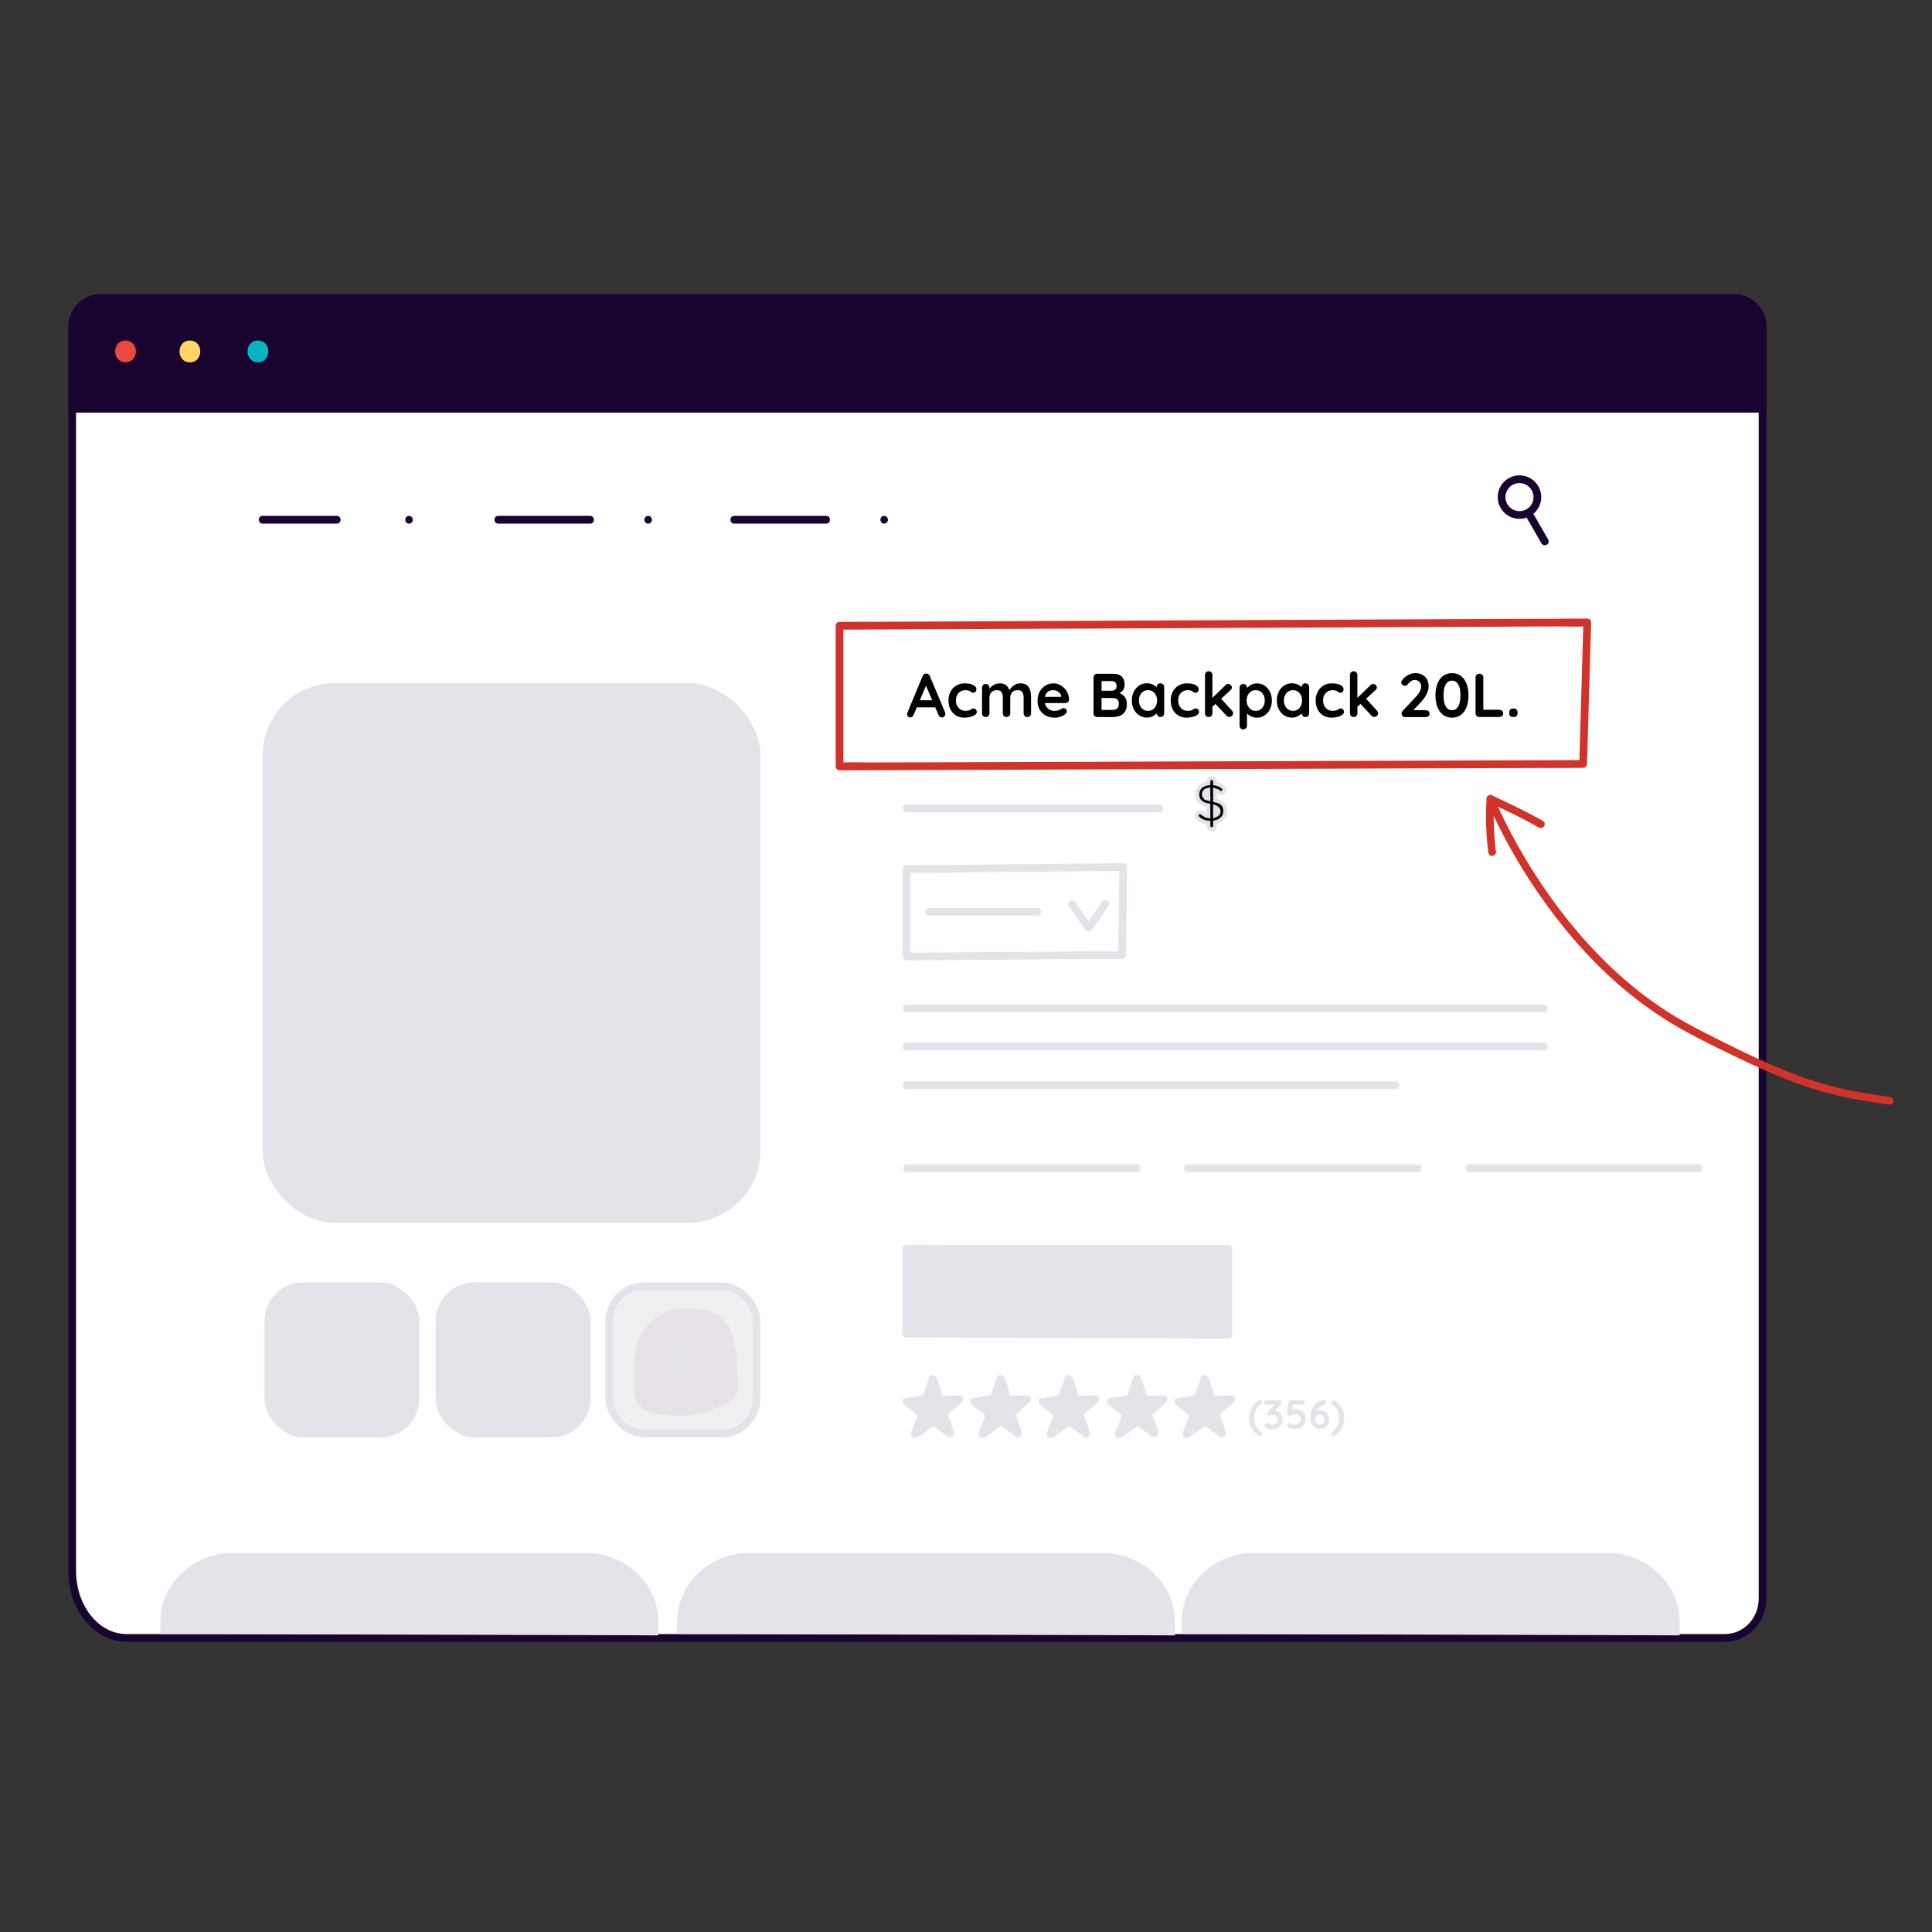 <?xml version="1.0" encoding="UTF-8"?>
<svg id="Layer_6" data-name="Layer 6" xmlns="http://www.w3.org/2000/svg" viewBox="0 0 500 500">
  <rect x="0" y="0" width="500" height="500" fill="#333333" stroke="none"/>
  <defs>
    <style>
      .cls-1, .cls-2, .cls-3, .cls-4 {
        stroke: #e6e2e9;
      }

      .cls-1, .cls-2, .cls-4 {
        stroke-miterlimit: 10;
      }

      .cls-5, .cls-2, .cls-3, .cls-6 {
        fill: #e6e2e9;
      }

      .cls-7 {
        fill: #eb483f;
      }

      .cls-8, .cls-9 {
        fill: #fff;
      }

      .cls-10 {
        fill: #ffd666;
      }

      .cls-11 {
        fill: #d1322a;
      }

      .cls-12 {
        fill: #19042f;
      }

      .cls-13 {
        fill: #0ab3c2;
      }

      .cls-2, .cls-3, .cls-9, .cls-14, .cls-4 {
        stroke-width: 2px;
      }

      .cls-3, .cls-9, .cls-14 {
        stroke-linecap: round;
        stroke-linejoin: round;
      }

      .cls-9, .cls-14 {
        stroke: #19042f;
      }

      .cls-14, .cls-4 {
        fill: none;
      }

      .cls-6 {
        opacity: .56;
      }
    </style>
  </defs>
  <g>
    <g>
      <path class="cls-9" d="m446.48,423.89H32.74c-7.76,0-14.06-7.77-14.06-17.36V105.79h437.47v307.91c0,5.62-4.33,10.18-9.67,10.18Z"/>
      <g>
        <path class="cls-12" d="m457.18,105.79H17.66v-21.22c0-4.67,3.73-8.46,8.34-8.46h422.84c4.6,0,8.34,3.79,8.34,8.46v21.22h0Z"/>
        <g>
          <path class="cls-7" d="m32.49,93.77c3.58,0,3.58-5.64,0-5.64-3.58,0-3.59,5.64,0,5.64h0Z"/>
          <path class="cls-10" d="m49.15,93.77c3.58,0,3.58-5.64,0-5.64-3.58,0-3.58,5.64,0,5.64h0Z"/>
          <path class="cls-13" d="m66.75,93.77c3.58,0,3.58-5.64,0-5.64-3.58,0-3.58,5.64,0,5.64h0Z"/>
        </g>
      </g>
    </g>
    <g>
      <path class="cls-8" d="m68.28,105.31c6.41,0,12.82,0,19.23,0"/>
      <path class="cls-12" d="m68.28,106.31c6.41,0,12.82,0,19.23,0,1.29,0,1.29-2,0-2-6.41,0-12.82,0-19.23,0-1.29,0-1.29,2,0,2h0Z"/>
    </g>
    <path class="cls-12" d="m106.18,106.31c1.29,0,1.29-2,0-2s-1.29,2,0,2h0Z"/>
    <g>
      <path class="cls-8" d="m129.26,105.31c7.94,0,15.88,0,23.81,0"/>
      <path class="cls-12" d="m129.26,106.31c7.94,0,15.88,0,23.81,0,1.29,0,1.29-2,0-2-7.94,0-15.88,0-23.81,0-1.29,0-1.29,2,0,2h0Z"/>
    </g>
    <path class="cls-12" d="m168.07,106.31c1.29,0,1.29-2,0-2s-1.29,2,0,2h0Z"/>
    <g>
      <path class="cls-8" d="m67.95,134.51c6.41,0,12.82,0,19.23,0"/>
      <path class="cls-12" d="m67.95,135.51c6.41,0,12.82,0,19.23,0,1.29,0,1.29-2,0-2-6.41,0-12.82,0-19.23,0-1.29,0-1.29,2,0,2h0Z"/>
    </g>
    <path class="cls-12" d="m105.85,135.51c1.29,0,1.29-2,0-2s-1.29,2,0,2h0Z"/>
    <g>
      <path class="cls-8" d="m128.93,134.51c7.94,0,15.88,0,23.81,0"/>
      <path class="cls-12" d="m128.93,135.51c7.94,0,15.88,0,23.81,0,1.29,0,1.29-2,0-2-7.94,0-15.88,0-23.81,0-1.29,0-1.29,2,0,2h0Z"/>
    </g>
    <path class="cls-12" d="m167.74,135.51c1.29,0,1.29-2,0-2s-1.29,2,0,2h0Z"/>
    <g>
      <path class="cls-8" d="m190.01,134.51c7.94,0,15.88,0,23.81,0"/>
      <path class="cls-12" d="m190.01,135.51c7.94,0,15.88,0,23.81,0,1.29,0,1.29-2,0-2-7.94,0-15.88,0-23.81,0-1.29,0-1.29,2,0,2h0Z"/>
    </g>
    <path class="cls-12" d="m228.82,135.51c1.29,0,1.29-2,0-2s-1.29,2,0,2h0Z"/>
    <g>
      <circle class="cls-9" cx="393.24" cy="128.65" r="4.63"/>
      <line class="cls-14" x1="395.59" y1="132.83" x2="399.8" y2="140.12"/>
    </g>
    <g>
      <g>
        <path class="cls-5" d="m184.53,363.64c2.1-.92,4.43-1.7,5.21-3.1.58-1.04.03-8.12-.34-10.74-.99-6.82-3.25-10.66-12.25-10.17"/>
        <path class="cls-5" d="m185.03,364.51c1.57-.68,3.26-1.24,4.6-2.34.88-.72,1.21-1.52,1.31-2.62.21-2.44-.05-4.97-.28-7.4-.4-4.23-1.04-9.3-4.89-11.85-2.5-1.65-5.73-1.82-8.62-1.67-1.28.07-1.29,2.07,0,2,2.31-.12,4.89-.07,6.96,1.01,1.54.81,2.59,2.15,3.21,3.77.38.99.64,2.02.84,3.06s.31,1.8.41,2.79c.25,2.35.44,4.73.42,7.1,0,.47-.02.95-.07,1.42.03-.23-.06.23-.07.31-.03.19.12-.19.03-.06-.1.14-.18.27-.3.4-.51.54-1.23.88-1.89,1.2-.87.42-1.78.77-2.66,1.15-.5.22-.61.94-.36,1.37.3.51.87.58,1.37.36h0Z"/>
      </g>
      <g>
        <path class="cls-5" d="m185.28,362.89c1.38-2.56.87-13.82.11-16.5-1.22-4.35-5.99-7.22-9.86-6.75-3.87.48-7.26,3.24-9,6.73-1.74,3.49-1.76,13.75-.69,16.2,1.74,3.95,17.77,3.4,19.43.32Z"/>
        <path class="cls-5" d="m186.14,363.4c.49-.95.64-2.03.77-3.08.17-1.39.22-2.8.23-4.2.02-2.84-.1-5.72-.5-8.54-.45-3.1-2.23-5.72-4.89-7.38-1.46-.91-3.13-1.48-4.85-1.6-1.82-.12-3.68.41-5.3,1.22-3.03,1.53-5.66,4.45-6.57,7.74-.82,2.94-.95,6.14-.91,9.17.02,1.43.1,2.86.31,4.27.14.92.32,1.88.9,2.62,1.3,1.66,3.8,2.16,5.77,2.44,2.67.38,5.4.4,8.09.08,2.08-.25,4.56-.58,6.24-1.94.28-.23.53-.5.71-.81.63-1.12-1.09-2.13-1.73-1.01-.14.26.12-.05-.11.16-.05.04-.09.08-.13.13-.18.18.06-.03-.06.05-.15.1-.29.19-.44.27-.08.04-.17.09-.25.13-.05.03-.29.13-.11.06-.91.38-1.89.61-2.86.78-2.3.42-4.78.5-7.16.34-1.14-.08-2.16-.2-3.27-.46-.49-.11-.97-.25-1.44-.42-.29-.1-.3-.11-.47-.19-.18-.09-.37-.18-.54-.29-.29-.17-.48-.32-.64-.52.09.11-.04-.06-.06-.09-.04-.07-.08-.13-.11-.2-.08-.15.05.18-.01-.04-.03-.1-.07-.2-.09-.3-.29-1.03-.36-1.92-.43-2.99-.19-2.82-.13-5.73.31-8.53.1-.63.22-1.25.37-1.86.07-.27.14-.54.23-.8.03-.1.07-.21.11-.31.08-.21.04-.12.09-.24.7-1.53,1.78-2.9,3.05-4,2.43-2.1,5.68-3.07,8.76-1.94,2.61.97,4.85,3.25,5.42,6.01.21,1.01.28,1.81.37,2.9.11,1.35.18,2.69.21,4.04.06,2.45.11,5.12-.42,7.42-.05.2-.1.4-.16.6-.02.07-.05.15-.08.22.08-.2,0,0-.04.08-.59,1.14,1.13,2.15,1.73,1.01Z"/>
      </g>
      <g>
        <path class="cls-5" d="m168.67,355.19c-.06,1.03-.35,3.82.19,4.65.67,1.02,8.4.99,11.61,1.01.76,0,1.54-1.13,1.57-1.31.26-1.39-.04-3.77-.04-5.34"/>
        <path class="cls-5" d="m167.67,355.19c-.06.85-.13,1.71-.13,2.56s0,1.81.44,2.56c.64,1.09,2.48,1.14,3.57,1.25,1.84.19,3.7.24,5.55.26.84.01,1.69.02,2.53.02,1,0,1.8-.07,2.56-.82.83-.82.96-1.7.97-2.83.01-1.34-.14-2.67-.15-4s-2.01-1.29-2,0c0,1.01.09,2.02.13,3.04.02.47.03.95,0,1.42,0,.18-.03.36-.04.55s.03-.02.05-.06c-.04.09-.1.18-.16.25-.42.54-.78.46-1.41.46-.72,0-1.44,0-2.16-.02-1.63-.02-3.26-.06-4.88-.18-.67-.05-1.3-.11-1.9-.21-.25-.04-.51-.1-.75-.17-.09-.03-.17-.05-.26-.09.1.04.05.07-.07-.05,0,0,.19.17.09.07l.1.14c-.05-.09-.06-.1-.03-.05,0,0-.08-.31-.1-.42-.06-.38-.06-.81-.05-1.2,0-.83.08-1.65.13-2.48.08-1.29-1.92-1.28-2,0h0Z"/>
      </g>
      <g>
        <path class="cls-5" d="m175.99,340.12c-.33.2-.62.48-.83.8.21-.06.43-.07.64-.02.03,0,.06.01.09,0,.04-.02.05-.07.05-.11.01-.17,0-.34-.04-.51"/>
        <path class="cls-5" d="m175.48,339.26c-.15.1-.29.21-.44.32-.08.06-.15.13-.23.2s-.14.14-.2.21c-.12.14-.23.28-.33.44l-.1.24-.04.27.04.27c.03.13.09.24.18.34.04.08.1.13.18.18.06.06.14.1.22.13.08.05.16.07.25.07.13.03.27.02.4-.02.06-.02.12-.03.18-.04l-.27.04c.11-.01.22-.02.34,0l-.27-.04s.08.01.13.02c0,0,.02,0,.03,0,.07.01.21.04.28.04.05,0,.09,0,.15-.02.06,0,.1,0,.15-.02.04-.01.21-.08.25-.11.08-.04.15-.1.21-.17h0c.05-.07.1-.14.16-.21,0,0,0-.01.01-.02h0c.03-.09.07-.17.1-.25,0,0,0-.01,0-.02s0-.01,0-.02c.02-.09.03-.19.04-.28s0-.17,0-.26c-.01-.13-.03-.25-.05-.38,0-.05-.02-.09-.03-.14-.03-.13-.09-.24-.18-.34-.07-.11-.16-.19-.28-.26-.11-.07-.24-.11-.37-.12-.13-.03-.27-.02-.4.02l-.24.1c-.15.09-.27.21-.36.36l-.1.24c-.05.18-.05.35,0,.53.01.05.02.1.03.16l-.04-.27c.02.12.02.25,0,.37l.04-.27s0,.03,0,.04l.1-.24s0,.02-.01.03l.16-.2s0,0-.01.01l.2-.16h0c.08-.03.16-.06.24-.1,0,0-.02,0-.02,0l.27-.04s-.02,0-.03,0l.27.04c-.2-.03-.4-.08-.6-.08-.14,0-.29.03-.43.05-.06,0-.12.02-.18.04l1.13,1.47s.07-.1.11-.15l-.16.2c.14-.19.31-.35.5-.5l-.2.16c.07-.06.15-.11.23-.16.12-.06.21-.15.28-.26.09-.1.15-.21.18-.34.04-.13.05-.27.02-.4,0-.13-.05-.26-.12-.37l-.16-.2c-.12-.12-.27-.21-.44-.26l-.27-.04c-.18,0-.35.05-.5.14h0Z"/>
      </g>
      <g>
        <path class="cls-5" d="m181.94,354.61c-.28.43-1.25,1.14-1.74,1.14-3.47.03-8.34-.33-11.8-.65-.39-.04-.2-1.45-.11-1.98s.62-.57.62-.57c4.53-.41,8.57-.33,13.02.46,0,0,.17,1.36.02,1.59Z"/>
        <path class="cls-5" d="m181.08,354.1c-.52.73-1.23.65-2.08.64-1.18-.02-2.37-.06-3.55-.12s-2.39-.14-3.58-.23c-.6-.05-1.21-.09-1.81-.14-.44-.04-1.14-.03-1.47-.13l.44.26c.14.11.07.34.12.17,0,.01,0-.14,0-.19,0-.22.02-.43.04-.65,0,.02.01-.19.02-.13,0-.28.08-.09-.05-.13.01,0-.19.14-.1.08.1-.02.05-.02-.16.02l.24-.02c1.41-.1,2.82-.2,4.23-.22,2.78-.03,5.54.19,8.27.67l-.73-.96c.02.19.04.39.06.58.01.15.02.3.02.45,0,.25-.13.53.08.06-.22.49-.14,1.07.36,1.37.43.25,1.15.14,1.37-.36.29-.66.2-1.4.11-2.1-.05-.41-.27-.88-.73-.96-2.61-.46-5.24-.72-7.89-.74-1.32,0-2.64.04-3.95.13-.96.07-2.21-.04-2.8.89-.42.66-.47,1.87-.33,2.63.22,1.2,1.29,1.16,2.28,1.24,2.3.2,4.6.37,6.91.47,1.23.05,2.48.13,3.71.08,1.07-.04,2.09-.78,2.7-1.64.31-.44.08-1.11-.36-1.37-.5-.29-1.05-.08-1.37.36Z"/>
      </g>
    </g>
    <g>
      <path class="cls-2" d="m42.5,422.87v-3.1c0-9.31,7.93-16.86,17.72-16.86h91.43c9.78,0,17.72,7.55,17.72,16.86v3.45"/>
      <path class="cls-2" d="m176.21,422.87v-3.1c0-9.31,7.93-16.86,17.72-16.86h91.43c9.78,0,17.72,7.55,17.72,16.86v3.45"/>
      <path class="cls-2" d="m306.81,422.87v-3.1c0-9.31,7.93-16.86,17.72-16.86h91.43c9.78,0,17.72,7.55,17.72,16.86v3.45"/>
      <g>
        <polygon class="cls-5" points="234.58 323.22 234.58 345.13 317.9 345.43 317.9 323.22 234.58 323.22"/>
        <path class="cls-5" d="m233.58,323.22v21.91c0,.54.46,1,1,1,2.78.01,5.56.02,8.35.03,6.63.02,13.27.05,19.9.07,8.02.03,16.03.06,24.05.09,6.93.03,13.85.05,20.78.08,3.36.01,6.74.13,10.1.04.05,0,.09,0,.14,0,.54,0,1-.46,1-1v-22.21c0-.54-.46-1-1-1h-73.08c-3.36,0-6.74-.1-10.1,0-.05,0-.09,0-.14,0-1.29,0-1.29,2,0,2h79.95c1.06,0,2.16.08,3.22,0,.05,0,.09,0,.14,0l-1-1v22.21l1-1c-2.78-.01-5.56-.02-8.35-.03-6.63-.02-13.27-.05-19.9-.07-8.02-.03-16.03-.06-24.05-.09-6.93-.03-13.85-.05-20.78-.08l-6.87-.02c-1.06,0-2.16-.09-3.22-.01-.05,0-.09,0-.14,0l1,1v-21.91c0-1.29-2-1.29-2,0Z"/>
      </g>
      <rect class="cls-2" x="68.94" y="177.79" width="126.86" height="137.64" rx="17.72" ry="17.72"/>
      <rect class="cls-2" x="69.43" y="332.88" width="38.12" height="38.12" rx="9.11" ry="9.11"/>
      <rect class="cls-4" x="157.68" y="332.88" width="38.12" height="38.12" rx="9.11" ry="9.11"/>
      <rect class="cls-6" x="158.49" y="333.69" width="36.5" height="36.5" rx="9.11" ry="9.11"/>
      <rect class="cls-2" x="113.72" y="332.88" width="38.12" height="38.12" rx="9.11" ry="9.11"/>
      <g>
        <polygon class="cls-8" points="234.58 224.94 234.58 247.55 290.39 247.15 290.7 224.4 234.58 224.94"/>
        <path class="cls-5" d="m233.58,224.94v22.61c0,.54.46,1,1,1,1.86-.01,3.71-.03,5.57-.04l13.3-.1,16.15-.12,13.91-.1c2.26-.02,4.53.05,6.79-.05.03,0,.06,0,.09,0,.55,0,.99-.46,1-1,.03-2.57.07-5.13.1-7.7.05-4.07.11-8.14.16-12.21.01-.95.03-1.89.04-2.84,0-.54-.46-1.01-1-1-1.86.02-3.72.04-5.57.05l-13.39.13-16.26.16-13.96.13c-2.27.02-4.56-.04-6.84.07-.03,0-.06,0-.09,0-1.29.01-1.29,2.01,0,2,1.86-.02,3.72-.04,5.57-.05l13.39-.13,16.26-.16,13.96-.13,4.64-.04c.72,0,1.48.06,2.2-.02.03,0,.06,0,.09,0l-1-1c-.03,2.57-.07,5.13-.1,7.7-.05,4.07-.11,8.14-.16,12.21-.01.95-.03,1.89-.04,2.84l1-1c-1.86.01-3.71.03-5.57.04l-13.3.1-16.15.12-13.91.1-4.6.03c-.71,0-1.47-.06-2.18.02-.03,0-.06,0-.09,0l1,1v-22.61c0-1.29-2-1.29-2,0Z"/>
      </g>
      <g>
        <path class="cls-8" d="m234.58,209.21c39.64,0,25.81,0,65.45,0"/>
        <path class="cls-5" d="m234.58,210.21c9.45,0,18.9,0,28.36,0,5.88,0,11.77,0,17.65,0,6.48,0,12.96,0,19.44,0,1.29,0,1.29-2,0-2-9.45,0-18.9,0-28.36,0-5.88,0-11.77,0-17.65,0-6.48,0-12.96,0-19.44,0-1.29,0-1.29,2,0,2h0Z"/>
      </g>
      <g>
        <path class="cls-8" d="m240.52,235.97c16.93,0,11.03,0,27.96,0"/>
        <path class="cls-5" d="m240.52,236.97c6.53,0,13.06,0,19.6,0,2.79,0,5.57,0,8.36,0,1.29,0,1.29-2,0-2-6.53,0-13.06,0-19.6,0-2.79,0-5.57,0-8.36,0-1.29,0-1.29,2,0,2h0Z"/>
      </g>
      <g>
        <path class="cls-8" d="m234.74,302.33c19.82,0,39.64,0,59.46,0"/>
        <path class="cls-5" d="m234.74,303.33c15.49,0,30.98,0,46.47,0,4.33,0,8.66,0,12.99,0,1.29,0,1.29-2,0-2-15.49,0-30.98,0-46.47,0-4.33,0-8.66,0-12.99,0-1.29,0-1.29,2,0,2h0Z"/>
      </g>
      <g>
        <path class="cls-8" d="m307.42,302.33c19.82,0,39.64,0,59.46,0"/>
        <path class="cls-5" d="m307.42,303.33c15.49,0,30.98,0,46.47,0,4.33,0,8.66,0,12.99,0,1.29,0,1.29-2,0-2-15.49,0-30.98,0-46.47,0-4.33,0-8.66,0-12.99,0-1.29,0-1.29,2,0,2h0Z"/>
      </g>
      <g>
        <path class="cls-8" d="m380.26,302.33c19.82,0,39.64,0,59.46,0"/>
        <path class="cls-5" d="m380.26,303.33c15.49,0,30.98,0,46.47,0,4.33,0,8.66,0,12.99,0,1.29,0,1.29-2,0-2-15.49,0-30.98,0-46.47,0-4.33,0-8.66,0-12.99,0-1.29,0-1.29,2,0,2h0Z"/>
      </g>
      <g>
        <path class="cls-8" d="m234.58,260.97c54.99,0,109.99,0,164.98,0"/>
        <path class="cls-5" d="m234.58,261.97c21.51,0,43.03,0,64.54,0s42.81,0,64.21,0c12.07,0,24.15,0,36.22,0,1.29,0,1.29-2,0-2-21.51,0-43.03,0-64.54,0s-42.81,0-64.21,0c-12.07,0-24.15,0-36.22,0-1.29,0-1.29,2,0,2h0Z"/>
      </g>
      <g>
        <path class="cls-8" d="m234.58,270.84c54.99,0,109.99,0,164.98,0"/>
        <path class="cls-5" d="m234.58,271.84c21.51,0,43.03,0,64.54,0s42.81,0,64.21,0c12.07,0,24.15,0,36.22,0,1.29,0,1.29-2,0-2-21.51,0-43.03,0-64.54,0s-42.81,0-64.21,0c-12.07,0-24.15,0-36.22,0-1.29,0-1.29,2,0,2h0Z"/>
      </g>
      <g>
        <path class="cls-8" d="m234.58,280.87c54.99,0,71.55,0,126.55,0"/>
        <path class="cls-5" d="m234.58,281.87c9.48,0,18.95,0,28.43,0,7.66,0,15.32,0,22.97,0,7.05,0,14.09,0,21.14,0h22.56c9.16,0,18.31,0,27.47,0h3.98c1.29,0,1.29-2,0-2-9.48,0-18.95,0-28.43,0-7.66,0-15.32,0-22.97,0h-21.14c-7.52,0-15.04,0-22.56,0-9.16,0-18.31,0-27.47,0h-3.98c-1.29,0-1.29,2,0,2h0Z"/>
      </g>
      <path class="cls-5" d="m276.57,234.5c1.43,2.04,2.85,4.08,4.29,6.1.33.46,1.14.76,1.57.2,1.61-2.07,3.05-4.21,4.45-6.42.69-1.09-1.04-2.1-1.73-1.01-1.31,2.06-2.63,4.09-4.13,6.02l1.57.2c-1.44-2.02-2.86-4.07-4.29-6.1-.31-.44-.87-.65-1.37-.36-.44.26-.67.92-.36,1.37h0Z"/>
      <path class="cls-1" d="m316.86,208.71c-.14-.34-.36-.62-.64-.84s-.64-.41-1.07-.55c-.22-.07-.45-.14-.7-.2v-2.62c.2.07.41.13.6.22.26.12.46.24.61.38.11.09.24.13.38.13.22,0,.41-.09.57-.26s.24-.36.24-.57c0-.28-.14-.54-.41-.75-.33-.28-.76-.52-1.29-.7-.22-.08-.46-.13-.7-.18v-.53c0-.25-.08-.45-.24-.62-.16-.17-.36-.25-.6-.25s-.45.08-.62.25c-.17.17-.25.37-.25.62v.49c-.39.05-.76.14-1.1.28-.54.23-.97.56-1.29,1-.32.44-.48.96-.48,1.58,0,.41.07.78.2,1.1.13.33.33.61.59.85.26.24.58.44.97.6.32.13.69.22,1.1.3v2.79c-.23-.04-.45-.09-.63-.17-.36-.15-.71-.37-1.07-.67-.14-.11-.3-.17-.48-.17-.24,0-.43.08-.59.25-.16.17-.23.36-.23.58,0,.13.03.27.1.4.07.13.16.25.28.36.48.42.99.71,1.52.88.34.11.72.17,1.11.2v.81c0,.25.08.45.24.62.16.17.36.25.6.25s.45-.08.62-.25c.17-.17.25-.37.25-.62v-.89c.27-.06.53-.13.78-.24.55-.24,1-.58,1.34-1.02s.51-.98.51-1.59c0-.48-.07-.89-.21-1.23Zm-4.34-2.05c-.31-.11-.55-.26-.72-.44-.17-.19-.25-.42-.25-.7,0-.24.07-.45.21-.63s.35-.32.63-.43c.1-.04.22-.06.33-.08v2.35c-.07-.02-.15-.04-.21-.06Zm2.58,4.01c-.17.17-.39.31-.65.41v-2.22c.29.13.52.27.67.45.17.2.26.44.26.73,0,.24-.09.45-.27.63Z"/>
      <polygon class="cls-3" points="181.5 351.78 177.14 354.3 172.79 356.82 172.79 351.78 172.79 346.75 177.14 349.27 181.5 351.78"/>
      <g>
        <path d="m239.9,176.89l-3.46,8.13c-.08.2-.19.36-.34.47s-.32.17-.5.17c-.29,0-.5-.08-.64-.24s-.21-.36-.21-.59c0-.1.02-.2.05-.3l3.98-9.57c.08-.21.22-.38.39-.5s.37-.17.57-.14c.19,0,.37.06.54.17.17.11.29.27.36.47l3.94,9.38c.05.14.08.27.08.38,0,.29-.09.52-.28.69s-.39.26-.62.26c-.19,0-.37-.06-.52-.18-.16-.12-.28-.28-.36-.48l-3.44-8.02.46-.1Zm-2.96,6.18l.88-1.84h4.32l.3,1.84h-5.5Z"/>
        <path d="m249.66,176.85c.61,0,1.14.06,1.59.19.45.13.8.31,1.06.54.25.23.38.5.38.82,0,.21-.06.41-.19.6-.13.19-.31.28-.56.28-.17,0-.31-.02-.42-.07-.11-.05-.21-.11-.3-.18-.09-.07-.19-.14-.3-.21-.11-.06-.27-.11-.49-.15-.22-.04-.38-.06-.49-.06-.54,0-1.01.12-1.38.35-.38.24-.67.55-.87.95-.2.4-.3.86-.3,1.38s.1.97.31,1.37c.21.4.5.72.86.95.37.24.79.35,1.27.35.27,0,.5-.02.69-.05.19-.03.35-.08.48-.14.15-.08.28-.18.4-.27.12-.1.29-.14.53-.14.28,0,.49.09.64.26.15.18.22.39.22.65s-.15.51-.45.73c-.3.22-.69.4-1.18.53s-1.01.2-1.58.2c-.84,0-1.57-.19-2.19-.58-.62-.39-1.1-.92-1.43-1.59-.34-.67-.5-1.42-.5-2.26,0-.87.18-1.64.54-2.31s.85-1.19,1.49-1.57c.63-.38,1.36-.57,2.18-.57Z"/>
        <path d="m258.66,176.85c.85,0,1.48.21,1.89.62.41.41.67.94.8,1.59l-.27-.14.13-.26c.13-.25.33-.51.59-.79.27-.28.59-.52.97-.72.38-.2.8-.3,1.27-.3.77,0,1.35.17,1.75.5.4.33.67.77.82,1.32.15.55.22,1.16.22,1.83v4.1c0,.28-.09.51-.27.7-.18.19-.41.28-.69.28s-.51-.09-.69-.28c-.18-.19-.27-.42-.27-.7v-4.1c0-.35-.04-.67-.13-.95-.09-.28-.24-.51-.46-.68-.22-.17-.54-.26-.96-.26s-.75.09-1.04.26c-.29.17-.5.4-.65.68-.14.28-.22.6-.22.95v4.1c0,.28-.09.51-.27.7-.18.19-.41.28-.69.28s-.51-.09-.69-.28c-.18-.19-.27-.42-.27-.7v-4.1c0-.35-.04-.67-.13-.95-.09-.28-.24-.51-.46-.68-.22-.17-.54-.26-.96-.26s-.75.09-1.04.26c-.29.17-.5.4-.65.68-.14.28-.22.6-.22.95v4.1c0,.28-.09.51-.27.7-.18.19-.41.28-.69.28s-.51-.09-.69-.28c-.18-.19-.27-.42-.27-.7v-6.61c0-.28.09-.51.27-.7.18-.19.41-.28.69-.28s.51.09.69.28c.18.19.27.42.27.7v.69l-.24-.05c.1-.18.23-.38.4-.58.17-.21.38-.4.62-.58.25-.18.52-.33.82-.44.3-.11.62-.17.98-.17Z"/>
        <path d="m272.95,185.73c-.91,0-1.69-.19-2.36-.57-.67-.38-1.18-.89-1.54-1.54-.36-.65-.54-1.39-.54-2.21,0-.96.2-1.78.58-2.46.39-.68.9-1.2,1.53-1.56.63-.36,1.3-.54,2-.54.54,0,1.06.11,1.54.34.49.22.92.53,1.29.92s.67.84.89,1.35c.22.51.33,1.06.33,1.63-.01.26-.11.46-.3.62-.19.16-.42.24-.67.24h-6.11l-.48-1.6h5.87l-.35.32v-.43c-.02-.31-.13-.59-.33-.83-.2-.25-.44-.44-.74-.58-.29-.14-.61-.22-.94-.22s-.62.04-.9.13c-.28.09-.52.23-.72.43-.2.2-.36.48-.48.82-.12.34-.18.77-.18,1.3,0,.58.12,1.06.36,1.46.24.4.55.7.93.91.38.21.78.31,1.21.31.39,0,.71-.03.94-.1.23-.06.42-.14.57-.23.14-.09.27-.17.39-.23.19-.1.37-.14.54-.14.23,0,.43.08.58.24.15.16.23.35.23.56,0,.29-.15.55-.45.78-.28.23-.67.44-1.17.62-.5.18-1.02.26-1.55.26Z"/>
        <path d="m288.01,174.37c1.02,0,1.79.24,2.29.72.5.48.75,1.19.75,2.13,0,.5-.12.94-.37,1.32-.25.38-.61.67-1.09.88s-1.07.31-1.78.31l.06-.72c.33,0,.71.04,1.14.14s.84.25,1.24.48c.4.23.73.55.99.96.26.41.39.94.39,1.58,0,.7-.11,1.28-.34,1.73-.23.45-.53.79-.9,1.04s-.77.41-1.2.5-.84.14-1.23.14h-3.98c-.28,0-.51-.09-.7-.28-.19-.19-.28-.42-.28-.7v-9.25c0-.28.09-.51.28-.7.19-.19.42-.28.7-.28h4.03Zm-.29,1.89h-2.85l.21-.26v2.9l-.19-.14h2.88c.31,0,.59-.1.83-.3.25-.2.37-.5.37-.88,0-.46-.11-.79-.34-1s-.53-.31-.9-.31Zm.13,4.38h-2.91l.14-.13v3.38l-.16-.16h3.04c.49,0,.88-.13,1.17-.39.29-.26.43-.65.43-1.18,0-.48-.1-.83-.29-1.04-.19-.21-.42-.35-.69-.4-.27-.05-.51-.08-.74-.08Z"/>
        <path d="m300.33,176.85c.28,0,.51.09.69.27.18.18.27.42.27.7v6.77c0,.28-.09.51-.27.7-.18.19-.41.28-.69.28s-.51-.09-.69-.28c-.18-.19-.27-.42-.27-.7v-.78l.35.14c0,.14-.08.31-.22.5-.15.2-.35.39-.61.58-.26.19-.56.36-.9.49s-.72.2-1.13.2c-.74,0-1.4-.19-2-.57-.6-.38-1.07-.9-1.42-1.57-.35-.67-.52-1.43-.52-2.3s.17-1.64.52-2.31.81-1.19,1.4-1.57c.59-.38,1.24-.57,1.95-.57.46,0,.88.07,1.26.21.38.14.72.31,1,.53.28.21.5.43.66.65.16.22.23.4.23.55l-.58.21v-1.17c0-.28.09-.51.27-.7.18-.19.41-.28.69-.28Zm-3.23,7.12c.47,0,.88-.12,1.23-.35.35-.23.63-.55.82-.96s.3-.86.3-1.36-.1-.97-.3-1.38c-.2-.41-.47-.72-.82-.96-.35-.23-.76-.35-1.23-.35s-.86.12-1.22.35c-.35.24-.63.55-.82.96-.2.41-.3.86-.3,1.38s.1.96.3,1.36c.2.41.47.73.82.96.35.24.76.35,1.22.35Z"/>
        <path d="m307.18,176.85c.61,0,1.14.06,1.59.19.45.13.8.31,1.06.54.25.23.38.5.38.82,0,.21-.06.41-.19.6-.13.19-.31.28-.56.28-.17,0-.31-.02-.42-.07-.11-.05-.21-.11-.3-.18-.09-.07-.19-.14-.3-.21-.11-.06-.27-.11-.49-.15-.22-.04-.38-.06-.49-.06-.54,0-1.01.12-1.38.35-.38.24-.67.55-.87.95-.2.4-.3.86-.3,1.38s.1.97.31,1.37c.21.4.5.72.86.95.37.24.79.35,1.27.35.27,0,.5-.02.69-.05.19-.03.35-.08.48-.14.15-.08.28-.18.4-.27.12-.1.29-.14.53-.14.28,0,.49.09.64.26.15.18.22.39.22.65s-.15.51-.45.73c-.3.22-.69.4-1.18.53s-1.01.2-1.58.2c-.84,0-1.57-.19-2.19-.58-.62-.39-1.1-.92-1.43-1.59-.34-.67-.5-1.42-.5-2.26,0-.87.18-1.64.54-2.31s.85-1.19,1.49-1.57c.63-.38,1.36-.57,2.18-.57Z"/>
        <path d="m312.81,185.57c-.28,0-.51-.09-.69-.28-.18-.19-.27-.42-.27-.7v-9.89c0-.28.09-.51.27-.7s.41-.28.69-.28.51.09.69.28.27.42.27.7v9.89c0,.28-.09.51-.27.7-.18.19-.41.28-.69.28Zm5.09-8.56c.25,0,.46.1.64.3.18.2.27.4.27.59,0,.26-.13.5-.38.72l-4.82,4.43-.08-2.21,3.66-3.54c.2-.2.44-.3.7-.3Zm.24,8.54c-.28,0-.51-.11-.7-.32l-2.96-3.14,1.46-1.34,2.88,3.14c.2.21.3.45.3.72s-.11.5-.33.68c-.22.18-.43.26-.65.26Z"/>
        <path d="m325.22,176.85c.75,0,1.42.19,2.01.57.59.38,1.06.9,1.41,1.56s.52,1.43.52,2.3-.17,1.65-.52,2.31c-.35.67-.81,1.19-1.39,1.57-.58.38-1.23.57-1.96.57-.43,0-.83-.07-1.2-.21s-.7-.31-.98-.53c-.28-.21-.5-.43-.66-.65-.16-.22-.23-.4-.23-.55l.5-.21v4.21c0,.28-.09.51-.27.7-.18.19-.41.28-.69.28s-.51-.09-.69-.27c-.18-.18-.27-.42-.27-.7v-9.81c0-.28.09-.51.27-.7.18-.19.41-.28.69-.28s.51.09.69.28c.18.19.27.42.27.7v.78l-.27-.14c0-.14.07-.31.22-.5s.35-.39.61-.59c.26-.2.55-.36.89-.49s.69-.19,1.06-.19Zm-.24,1.76c-.47,0-.88.12-1.23.35-.35.24-.63.55-.82.95-.2.4-.3.86-.3,1.37s.1.96.3,1.37c.2.41.47.73.82.97.35.24.76.35,1.23.35s.88-.12,1.22-.35c.35-.23.62-.56.82-.97.2-.41.3-.87.3-1.37s-.1-.97-.3-1.37c-.2-.4-.47-.72-.82-.95-.35-.23-.75-.35-1.22-.35Z"/>
        <path d="m337.85,176.85c.28,0,.51.09.69.27.18.18.27.42.27.7v6.77c0,.28-.09.51-.27.7-.18.19-.41.28-.69.28s-.51-.09-.69-.28c-.18-.19-.27-.42-.27-.7v-.78l.35.14c0,.14-.08.31-.22.5-.15.2-.35.39-.61.58-.26.19-.56.36-.9.49s-.72.2-1.13.2c-.74,0-1.4-.19-2-.57-.6-.38-1.07-.9-1.42-1.57-.35-.67-.52-1.43-.52-2.3s.17-1.64.52-2.31.81-1.19,1.4-1.57c.59-.38,1.24-.57,1.95-.57.46,0,.88.07,1.26.21.38.14.72.31,1,.53.28.21.5.43.66.65.16.22.23.4.23.55l-.58.21v-1.17c0-.28.09-.51.27-.7.18-.19.41-.28.69-.28Zm-3.23,7.12c.47,0,.88-.12,1.23-.35.35-.23.63-.55.82-.96s.3-.86.3-1.36-.1-.97-.3-1.38c-.2-.41-.47-.72-.82-.96-.35-.23-.76-.35-1.23-.35s-.86.12-1.22.35c-.35.24-.63.55-.82.96-.2.41-.3.86-.3,1.38s.1.96.3,1.36c.2.41.47.73.82.96.35.24.76.35,1.22.35Z"/>
        <path d="m344.69,176.85c.61,0,1.14.06,1.59.19.45.13.8.31,1.06.54.25.23.38.5.38.82,0,.21-.06.41-.19.6-.13.19-.31.28-.56.28-.17,0-.31-.02-.42-.07-.11-.05-.21-.11-.3-.18-.09-.07-.19-.14-.3-.21-.11-.06-.27-.11-.49-.15-.22-.04-.38-.06-.49-.06-.54,0-1.01.12-1.38.35-.38.24-.67.55-.87.95-.2.4-.3.86-.3,1.38s.1.97.31,1.37c.21.4.5.72.86.95.37.24.79.35,1.27.35.27,0,.5-.02.69-.05.19-.03.35-.08.48-.14.15-.08.28-.18.4-.27.12-.1.29-.14.53-.14.28,0,.49.09.64.26.15.18.22.39.22.65s-.15.51-.45.73c-.3.22-.69.4-1.18.53s-1.01.2-1.58.2c-.84,0-1.57-.19-2.19-.58-.62-.39-1.1-.92-1.43-1.59-.34-.67-.5-1.42-.5-2.26,0-.87.18-1.64.54-2.31s.85-1.19,1.49-1.57c.63-.38,1.36-.57,2.18-.57Z"/>
        <path d="m350.33,185.57c-.28,0-.51-.09-.69-.28-.18-.19-.27-.42-.27-.7v-9.89c0-.28.09-.51.27-.7s.41-.28.69-.28.51.09.69.28.27.42.27.7v9.89c0,.28-.09.51-.27.7-.18.19-.41.28-.69.28Zm5.09-8.56c.25,0,.46.1.64.3.18.2.27.4.27.59,0,.26-.13.5-.38.72l-4.82,4.43-.08-2.21,3.66-3.54c.2-.2.44-.3.7-.3Zm.24,8.54c-.28,0-.51-.11-.7-.32l-2.96-3.14,1.46-1.34,2.88,3.14c.2.21.3.45.3.72s-.11.5-.33.68c-.22.18-.43.26-.65.26Z"/>
        <path d="m369.08,183.81c.26,0,.47.08.64.26s.26.38.26.64-.08.45-.26.62c-.17.17-.38.25-.64.25h-5.44c-.28,0-.5-.08-.66-.26-.16-.17-.24-.39-.24-.66s.1-.5.29-.7l3.49-3.73c.39-.43.71-.86.94-1.31.23-.45.34-.84.34-1.17,0-.53-.15-.96-.46-1.29-.31-.33-.72-.49-1.23-.49-.2,0-.41.05-.62.14-.21.1-.42.23-.62.4-.2.17-.38.37-.55.59-.13.17-.26.28-.38.32-.13.04-.25.06-.35.06-.24,0-.45-.09-.65-.26s-.3-.38-.3-.62c0-.18.06-.36.18-.53.12-.17.27-.35.46-.53.27-.27.57-.5.9-.7.33-.2.67-.36,1.02-.47.35-.11.69-.17,1.02-.17.71,0,1.34.14,1.86.42.53.28.94.68,1.22,1.2.29.52.43,1.13.43,1.83,0,.59-.17,1.24-.52,1.96-.35.72-.81,1.4-1.4,2.02l-2.16,2.3-.18-.14h3.6Z"/>
        <path d="m375.77,185.73c-.92,0-1.69-.24-2.33-.73-.63-.49-1.12-1.16-1.45-2.03-.33-.87-.5-1.87-.5-3s.17-2.14.5-3.01c.33-.86.81-1.54,1.45-2.02s1.41-.73,2.33-.73,1.69.24,2.33.73c.63.49,1.12,1.16,1.45,2.02.33.86.5,1.87.5,3.01s-.17,2.13-.5,3c-.33.87-.81,1.55-1.45,2.03-.63.49-1.41.73-2.33.73Zm0-1.92c.45,0,.83-.14,1.16-.42.33-.28.58-.71.76-1.28s.27-1.28.27-2.14-.09-1.58-.27-2.14-.43-.99-.76-1.27c-.33-.28-.71-.42-1.16-.42s-.82.14-1.15.42c-.33.28-.59.71-.77,1.27-.18.57-.27,1.28-.27,2.14s.09,1.57.27,2.14c.18.57.44,1,.77,1.28.33.28.71.42,1.15.42Z"/>
        <path d="m388.05,183.7c.28,0,.51.09.7.26.19.18.28.4.28.68s-.09.49-.28.66c-.19.18-.42.26-.7.26h-5.2c-.28,0-.51-.09-.7-.28-.19-.19-.28-.42-.28-.7v-9.25c0-.28.1-.51.29-.7.19-.19.44-.28.74-.28.26,0,.48.09.68.28.2.19.3.42.3.7v8.62l-.35-.27h4.53Z"/>
        <path d="m391.56,185.56c-.31,0-.55-.08-.71-.25-.17-.17-.25-.4-.25-.71v-.27c0-.31.08-.55.25-.71s.4-.25.71-.25h.21c.31,0,.55.08.71.25.17.17.25.4.25.71v.27c0,.31-.08.55-.25.71s-.4.25-.71.25h-.21Z"/>
      </g>
    </g>
    <path class="cls-3" d="m241.36,367.82c-1.29,1.18-3.18,2.41-4.65,3.36.4-1.56,1.32-3.26,1.79-4.8.04-.12.07-.24.04-.36-.03-.09-.09-.16-.16-.22-1.13-1.14-2.08-1.64-3.8-3.06,1.4-.12,3.12-.5,4.52-.68.19-.02.4-.05.53-.19.09-.09.14-.22.18-.35.53-1.56,1.06-3.12,1.59-4.69.65,1.44,1.15,2.95,1.51,4.49.08.32.18.69.48.83.14.07.31.07.46.07,1.51,0,2.89-.11,4.4-.12-1.22,1.31-2.72,2.3-3.91,3.63-.06.06-.11.13-.13.21-.03.11.02.23.07.34.67,1.52,1.22,3.1,1.63,4.72-.94-.7-1.87-1.39-2.86-2.12-.45-.28-.89-.56-1.69-1.06Z"/>
    <path class="cls-3" d="m258.89,367.82c-1.29,1.18-3.18,2.41-4.65,3.36.4-1.56,1.32-3.26,1.79-4.8.04-.12.07-.24.04-.36-.03-.09-.09-.16-.16-.22-1.13-1.14-2.08-1.64-3.8-3.06,1.4-.12,3.12-.5,4.52-.68.19-.02.4-.05.53-.19.09-.09.14-.22.18-.35.53-1.56,1.06-3.12,1.59-4.69.65,1.44,1.15,2.95,1.51,4.49.08.32.18.69.48.83.14.07.31.07.46.07,1.51,0,2.89-.11,4.4-.12-1.22,1.31-2.72,2.3-3.91,3.63-.06.06-.11.13-.13.21-.03.11.02.23.07.34.67,1.52,1.22,3.1,1.63,4.72-.94-.7-1.87-1.39-2.86-2.12-.45-.28-.89-.56-1.69-1.06Z"/>
    <path class="cls-3" d="m276.53,367.82c-1.29,1.18-3.18,2.41-4.65,3.36.4-1.56,1.32-3.26,1.79-4.8.04-.12.07-.24.04-.36-.03-.09-.09-.16-.16-.22-1.13-1.14-2.08-1.64-3.8-3.06,1.4-.12,3.12-.5,4.52-.68.19-.02.4-.05.53-.19.09-.09.14-.22.18-.35.53-1.56,1.06-3.12,1.59-4.69.65,1.44,1.15,2.95,1.51,4.49.08.32.18.69.48.83.14.07.31.07.46.07,1.51,0,2.89-.11,4.4-.12-1.22,1.31-2.72,2.3-3.91,3.63-.06.06-.11.13-.13.21-.03.11.02.23.07.34.67,1.52,1.22,3.1,1.63,4.72-.94-.7-1.87-1.39-2.86-2.12-.45-.28-.89-.56-1.69-1.06Z"/>
    <path class="cls-3" d="m294.24,367.82c-1.29,1.18-3.18,2.41-4.65,3.36.4-1.56,1.32-3.26,1.79-4.8.04-.12.07-.24.04-.36-.03-.09-.09-.16-.16-.22-1.13-1.14-2.08-1.64-3.8-3.06,1.4-.12,3.12-.5,4.52-.68.19-.02.4-.05.53-.19.09-.09.14-.22.18-.35.53-1.56,1.06-3.12,1.59-4.69.65,1.44,1.15,2.95,1.51,4.49.08.32.18.69.48.83.14.07.31.07.46.07,1.51,0,2.89-.11,4.4-.12-1.22,1.31-2.72,2.3-3.91,3.63-.06.06-.11.13-.13.21-.03.11.02.23.07.34.67,1.52,1.22,3.1,1.63,4.72-.94-.7-1.87-1.39-2.86-2.12-.45-.28-.89-.56-1.69-1.06Z"/>
    <path class="cls-3" d="m311.71,367.82c-1.29,1.18-3.18,2.41-4.65,3.36.4-1.56,1.32-3.26,1.79-4.8.04-.12.07-.24.04-.36-.03-.09-.09-.16-.16-.22-1.13-1.14-2.08-1.64-3.8-3.06,1.4-.12,3.12-.5,4.52-.68.19-.02.4-.05.53-.19.09-.09.14-.22.18-.35.53-1.56,1.06-3.12,1.59-4.69.65,1.44,1.15,2.95,1.51,4.49.08.32.18.69.48.83.14.07.31.07.46.07,1.51,0,2.89-.11,4.4-.12-1.22,1.31-2.72,2.3-3.91,3.63-.06.06-.11.13-.13.21-.03.11.02.23.07.34.67,1.52,1.22,3.1,1.63,4.72-.94-.7-1.87-1.39-2.86-2.12-.45-.28-.89-.56-1.69-1.06Z"/>
    <polygon class="cls-5" points="311.78 359.84 311.78 366.76 309.06 368.71 309.86 365.8 307.42 363.37 310.5 362.78 311.78 359.84"/>
    <g>
      <path class="cls-5" d="m326.06,371.66c-.11,0-.2-.03-.29-.08-.54-.36-.99-.78-1.36-1.25-.37-.48-.65-1-.84-1.56-.19-.56-.29-1.15-.29-1.77s.1-1.2.29-1.77c.19-.56.47-1.08.84-1.56.37-.48.82-.9,1.36-1.26.08-.06.18-.08.29-.08.17,0,.3.06.39.19s.14.25.14.36c0,.16-.07.3-.22.42-.4.32-.74.67-1.01,1.06-.27.39-.47.81-.6,1.26-.13.44-.2.9-.2,1.38s.06.94.19,1.39c.12.45.32.87.59,1.27.27.39.61.74,1.03,1.04.15.11.22.25.22.42,0,.13-.05.25-.15.37s-.23.18-.38.18Z"/>
      <path class="cls-5" d="m327.93,368.24c.06,0,.13.01.21.03.07.02.16.06.25.13.12.09.26.17.43.24s.36.11.58.11.42-.05.62-.16.35-.26.48-.47c.13-.2.19-.44.19-.73s-.05-.49-.16-.67c-.11-.18-.25-.31-.43-.4-.18-.09-.37-.14-.58-.14-.16,0-.28.01-.39.04s-.2.06-.3.09c-.09.03-.21.05-.33.05-.16,0-.29-.06-.38-.17-.09-.11-.13-.25-.13-.4,0-.1.02-.19.06-.26.04-.08.1-.16.17-.25l1.86-1.98.29.24h-2.61c-.17,0-.31-.06-.42-.17s-.17-.25-.17-.42.06-.3.17-.41c.11-.11.25-.16.42-.16h3.24c.22,0,.38.06.49.18.11.12.16.27.16.46,0,.09-.03.18-.07.27-.05.09-.11.17-.18.24l-1.87,2.01-.29-.36c.08-.04.19-.07.32-.09s.25-.04.34-.04c.42,0,.78.11,1.09.32.31.22.54.49.71.84.17.34.25.71.25,1.11,0,.52-.12.97-.35,1.36-.23.38-.56.67-.98.88s-.92.31-1.48.31c-.26,0-.52-.03-.77-.09-.25-.06-.47-.15-.66-.25-.16-.08-.26-.18-.31-.28s-.08-.2-.08-.29c0-.16.06-.32.17-.46.12-.14.26-.22.44-.22Z"/>
      <path class="cls-5" d="m334.98,369.84c-.26,0-.54-.04-.84-.12s-.54-.2-.73-.36c-.09-.08-.16-.18-.22-.3-.05-.12-.08-.24-.08-.35,0-.12.05-.23.15-.34.1-.11.25-.16.44-.16.13,0,.29.07.48.2.11.07.24.13.37.19.13.06.27.08.41.08.34,0,.63-.06.88-.19.25-.12.44-.29.57-.51.13-.22.2-.48.2-.77,0-.27-.06-.5-.19-.69-.12-.19-.29-.34-.49-.45-.2-.11-.42-.16-.65-.16-.22,0-.41.04-.57.11-.16.07-.31.14-.45.22s-.27.11-.4.11c-.23,0-.41-.05-.52-.15-.11-.1-.18-.22-.21-.37-.03-.14-.04-.27-.02-.38l.33-2.57c.03-.15.1-.27.22-.37.12-.09.26-.14.42-.14h3.06c.17,0,.31.06.42.17s.17.25.17.42-.06.3-.17.41c-.11.11-.25.16-.42.16h-2.73l.12-.1-.29,2.15-.14-.4c.04-.07.13-.14.28-.2.14-.06.3-.12.49-.16.18-.05.36-.07.54-.07.47,0,.9.11,1.27.32.37.22.67.51.88.88.21.37.32.79.32,1.26,0,.53-.12.99-.36,1.39-.24.4-.58.7-1.01.92-.43.21-.95.32-1.54.32Z"/>
      <path class="cls-5" d="m341.55,369.84c-.38,0-.73-.08-1.03-.24-.31-.16-.57-.38-.78-.65s-.38-.59-.5-.93c-.12-.35-.17-.7-.17-1.07,0-.24.03-.53.08-.87.05-.34.15-.7.28-1.07.13-.38.32-.74.56-1.09.24-.35.55-.67.92-.95.37-.28.82-.5,1.36-.65.08-.02.17-.03.24-.03.16,0,.31.04.44.13.13.08.2.24.2.47,0,.16-.05.29-.15.41s-.24.2-.41.25c-.24.07-.48.17-.71.31s-.46.31-.66.5c-.2.2-.38.42-.52.67s-.25.52-.31.81h-.29c.1-.13.22-.26.37-.4.14-.14.32-.26.53-.36s.45-.15.74-.15.55.06.82.19c.27.13.52.3.74.52.22.22.4.48.53.78.13.3.2.62.2.96,0,.45-.11.87-.33,1.24s-.52.67-.89.89c-.37.22-.79.33-1.25.33Zm0-1.17c.23,0,.43-.06.61-.17s.32-.27.43-.47c.11-.2.16-.42.16-.66s-.05-.47-.16-.66c-.11-.19-.25-.35-.43-.46-.18-.11-.38-.17-.61-.17s-.43.06-.61.17c-.18.11-.32.27-.43.46-.11.19-.16.42-.16.66s.05.46.16.66c.11.2.25.35.43.47.18.11.38.17.61.17Z"/>
      <path class="cls-5" d="m345.08,371.66c-.17,0-.3-.06-.39-.19s-.14-.25-.14-.36c0-.17.07-.31.22-.42.41-.32.75-.67,1.01-1.06s.46-.81.59-1.25c.13-.45.2-.9.2-1.38s-.06-.94-.18-1.39c-.12-.45-.32-.88-.58-1.27s-.61-.74-1.03-1.04c-.15-.11-.22-.25-.22-.42,0-.13.05-.25.15-.37s.23-.18.38-.18c.11,0,.2.03.29.08.54.36,1,.78,1.37,1.26s.65,1,.84,1.56c.19.57.29,1.16.29,1.77s-.1,1.2-.29,1.77c-.19.57-.47,1.09-.84,1.56s-.82.89-1.37,1.25c-.08.06-.18.08-.29.08Z"/>
    </g>
    <g>
      <g>
        <path class="cls-5" d="m158.96,291.69c8-3.51,16.9-6.48,19.86-11.83,2.19-3.96.13-30.97-1.31-40.93-3.78-26.01-12.39-40.64-46.69-38.79"/>
        <path class="cls-5" d="m159.46,292.56c3.07-1.34,6.18-2.57,9.23-3.97,2.73-1.25,5.43-2.64,7.77-4.54,1.49-1.2,3.06-2.78,3.62-4.67.38-1.29.48-2.67.57-4.01.29-4.3.12-8.65-.08-12.95-.23-4.9-.59-9.8-1.05-14.69-.8-8.39-1.86-16.92-4.59-24.92-2.44-7.15-6.48-13.69-12.93-17.85-7.83-5.06-17.65-6.08-26.76-5.97-1.48.02-2.95.07-4.43.15-1.28.07-1.29,2.07,0,2,9.29-.49,19.43-.18,27.84,4.19,3.18,1.65,5.88,3.79,8.19,6.54,2.18,2.59,3.98,5.85,5.25,9.03,1.54,3.84,2.57,7.86,3.37,11.91s1.31,7.76,1.74,11.77c.5,4.68.88,9.38,1.17,14.08s.48,9.08.4,13.63c-.03,1.66-.09,3.34-.3,4.99-.04.28.03-.21,0,.07,0,.07-.02.13-.03.2-.02.14-.04.28-.07.41-.05.26-.1.53-.18.79-.05.2-.12.38-.19.57.12-.33.01-.03-.03.05-.17.3-.35.59-.55.88-1.45,2.05-3.71,3.49-5.87,4.69-2.75,1.54-5.67,2.76-8.58,3.98-1.51.63-3.01,1.26-4.51,1.92-.49.22-.61.94-.36,1.37.3.51.87.58,1.37.36h0Z"/>
      </g>
      <g>
        <path class="cls-5" d="m161.83,288.83c5.26-9.78,3.3-52.7.44-62.91-4.65-16.59-22.83-27.54-37.6-25.73-14.77,1.81-27.67,12.35-34.3,25.67-6.63,13.32-6.73,52.43-2.62,61.76,6.62,15.06,67.76,12.95,74.08,1.2Z"/>
        <path class="cls-5" d="m162.69,289.33c1.71-3.21,2.17-7.13,2.58-10.68.61-5.18.79-10.42.84-15.64.05-5.69-.11-11.38-.44-17.06-.28-4.85-.67-9.69-1.35-14.5-.23-1.65-.49-3.29-.87-4.91-.63-2.68-1.69-5.27-3-7.68-3.09-5.7-7.8-10.48-13.27-13.94s-11.28-5.49-17.49-5.87c-6.62-.41-13.35,1.54-19.17,4.59-6.29,3.29-11.73,8.08-16.03,13.7-2.02,2.64-3.85,5.51-5.25,8.53-.89,1.92-1.54,3.94-2.08,5.98-1.38,5.23-2.08,10.65-2.55,16.03-.53,5.91-.72,11.85-.63,17.78.08,5.12.35,10.27,1.11,15.34.47,3.13,1.01,6.59,3.05,9.13s5.15,4.05,8.11,5.18c3.95,1.51,8.15,2.36,12.33,2.95,4.91.69,9.87,1,14.83,1.02s9.94-.23,14.88-.81c4.38-.51,8.76-1.24,13-2.46,3.14-.9,6.41-2.06,9.03-4.07.93-.72,1.79-1.56,2.36-2.61.62-1.13-1.11-2.14-1.73-1.01-.12.22-.27.43-.41.64-.08.12-.06.08.02-.02-.04.05-.08.11-.13.16-.09.1-.18.21-.27.31-.2.21-.41.41-.62.6-.11.09-.21.18-.32.27-.04.03-.22.17-.11.09s-.11.08-.14.11c-1.17.84-2.44,1.5-3.76,2.07-.2.09.03-.01-.13.05-.08.03-.17.07-.25.1-.21.09-.42.17-.64.25-.4.15-.8.3-1.2.43-.89.3-1.78.58-2.69.83-1.97.55-3.97.99-5.98,1.36-4.55.84-9.12,1.31-13.77,1.54-4.9.25-9.83.23-14.73-.11-4.51-.31-8.92-.86-13.33-1.9-1.9-.45-3.77-.99-5.6-1.68-1.45-.55-2.94-1.23-4.39-2.14-.31-.2-.61-.4-.91-.62-.07-.05-.15-.11-.22-.16-.14-.11.12.1-.07-.06-.14-.11-.28-.22-.41-.34-.5-.43-.96-.91-1.38-1.42-.11-.14.1.14-.03-.04-.05-.06-.09-.13-.14-.19-.09-.13-.18-.26-.26-.39-.16-.26-.31-.53-.44-.81-.03-.06-.05-.12-.08-.18.08.17.03.08-.01-.04-.06-.15-.12-.31-.17-.46-.12-.34-.23-.68-.33-1.03-1.16-3.98-1.49-8.02-1.77-12.14-.38-5.57-.41-11.17-.21-16.74s.64-11.3,1.52-16.89c.38-2.44.85-4.87,1.47-7.26.27-1.04.57-2.08.92-3.1.32-.93.63-1.75.99-2.52,2.8-6.05,7.12-11.49,12.16-15.81s11.31-7.72,17.94-9.24c2.97-.68,5.97-.98,9.01-.75s5.74.88,8.48,1.85c5.79,2.05,11.08,5.57,15.23,10.08,3.76,4.08,6.63,9.1,7.83,14.54.84,3.83,1.19,7.49,1.54,11.43.47,5.31.74,10.64.87,15.96s.12,11-.18,16.49c-.24,4.43-.56,8.75-1.58,13.03-.18.75-.39,1.5-.64,2.24-.11.31-.22.63-.35.93.1-.24-.09.2-.13.28-.07.14-.14.28-.21.41-.61,1.14,1.12,2.15,1.73,1.01Z"/>
      </g>
      <g>
        <path class="cls-5" d="m98.52,259.47c-.25,3.94-1.35,14.57.74,17.73,2.56,3.88,32.02,3.78,44.25,3.86,2.88.02,5.86-4.3,5.99-5.01.98-5.29-.16-14.37-.16-20.36"/>
        <path class="cls-5" d="m97.52,259.47c-.2,3.11-.48,6.21-.51,9.32-.02,1.67.02,3.34.23,5,.17,1.3.39,2.76,1.13,3.88.88,1.34,2.7,1.82,4.16,2.18,2.51.62,5.12.92,7.69,1.17,6.67.65,13.39.82,20.08.93,3.14.05,6.27.08,9.41.09,1.25,0,2.5.03,3.75.02,1.77-.02,3.29-1.06,4.52-2.25.93-.91,1.99-2.07,2.44-3.32.24-.68.27-1.5.34-2.21.09-.96.13-1.92.15-2.89.07-4.31-.32-8.61-.49-12.91-.04-.93-.06-1.86-.06-2.79,0-1.29-2-1.29-2,0,0,4.05.39,8.09.52,12.14.06,1.95.09,3.91-.06,5.86-.06.73-.16,1.45-.28,2.17-.02.1.12-.19-.02.04-.05.08-.09.17-.14.25-.16.27-.33.52-.51.77-.83,1.14-1.94,2.31-3.24,2.89-1.05.46-2.41.24-3.54.24-2.9-.02-5.8-.03-8.7-.07-6.55-.08-13.1-.23-19.63-.74-2.68-.21-5.28-.45-7.88-.94-.97-.18-1.93-.39-2.87-.68-.18-.06-.37-.12-.55-.19-.09-.03-.18-.07-.27-.1-.22-.08.15.08-.1-.04-.27-.13-.53-.28-.78-.44-.18-.12.15.15,0,0-.04-.04-.08-.08-.12-.11-.04-.04-.07-.09-.12-.13.21.2.06.1-.01-.04-.26-.47-.38-.8-.54-1.41-.35-1.4-.44-2.85-.48-4.29-.1-3.23.13-6.46.37-9.68.04-.58.09-1.15.12-1.73.08-1.29-1.92-1.28-2,0h0Z"/>
      </g>
      <g>
        <path class="cls-5" d="m126.41,202.03c-1.26.78-2.35,1.83-3.17,3.06.79-.23,1.63-.26,2.43-.07.11.03.23.06.33,0,.15-.07.18-.26.19-.42.04-.65,0-1.3-.16-1.93"/>
        <path class="cls-5" d="m125.9,201.17c-1.41.88-2.61,2.04-3.53,3.42-.22.33-.15.81.08,1.11s.66.47,1.05.36c.23-.07.45-.11.69-.15l-.27.04c.43-.06.86-.06,1.28,0l-.27-.04c.43.06.86.23,1.3.1.32-.09.59-.32.75-.61.13-.24.17-.49.2-.77.06-.74-.03-1.5-.19-2.22-.12-.51-.73-.86-1.23-.7-.53.17-.82.68-.7,1.23.05.2.08.4.11.6l-.04-.27c.06.47.09.95.04,1.42l.04-.27c0,.06-.02.11-.04.16l.1-.24s-.03.07-.06.1l.16-.2s-.03.04-.06.05l.2-.16-.03.02.24-.1s-.06.02-.09.02l.27-.04s-.06,0-.1,0l.27.04c-.52-.08-1.02-.2-1.54-.19s-1.06.08-1.56.23l1.13,1.47c.13-.19.26-.38.4-.56l-.16.2c.55-.71,1.19-1.35,1.9-1.9l-.2.16c.28-.21.57-.41.87-.6.44-.28.66-.91.36-1.37s-.89-.65-1.37-.36h0Z"/>
      </g>
      <g>
        <path class="cls-5" d="m149.09,257.25c-1.05,1.65-4.78,4.33-6.65,4.35-13.24.13-31.79-1.28-44.99-2.46-1.5-.14-.76-5.54-.41-7.55.35-2.02,2.35-2.17,2.35-2.17,17.26-1.58,32.66-1.27,49.62,1.75,0,0,.66,5.17.08,6.08Z"/>
        <path class="cls-5" d="m148.23,256.75c-.67,1.02-1.88,1.93-2.94,2.62-.6.39-1.23.76-1.9,1.01s-1.03.23-1.76.24c-3.63.02-7.25-.07-10.87-.2-7.87-.29-15.74-.82-23.59-1.44-1.87-.15-3.73-.3-5.59-.46-.87-.07-1.74-.15-2.6-.23-.39-.03-.78-.07-1.17-.1-.24-.02-.17-.03-.15,0,0,0,.15.1.16.11-.12-.07.01.07,0,.01-.01-.05-.13-.27-.06-.1-.04-.11-.07-.22-.09-.33-.06-.26-.07-.35-.09-.65-.04-.65-.02-1.3.02-1.95.08-1.19.18-2.42.45-3.59.13-.55.4-.86.86-1.1.16-.09-.04,0,.12-.05.09-.03.18-.06.27-.08.07-.02.14-.02.21-.05.16-.05-.25.02-.11.01,2.18-.1,4.37-.37,6.55-.51,4.42-.28,8.86-.44,13.29-.43,8.76.02,17.51.71,26.17,2.09,1.12.18,2.24.37,3.36.57l-.73-.96c.11.85.19,1.71.25,2.57.05.66.08,1.31.07,1.97,0,.27-.01.55-.05.82.03-.22-.03.12-.04.16-.03.26.03-.03-.01.05-.64,1.12,1.09,2.13,1.73,1.01.6-1.04.39-2.6.32-3.75-.06-.95-.15-1.89-.27-2.83-.05-.41-.27-.88-.73-.96-9.24-1.64-18.59-2.58-27.97-2.71-4.65-.07-9.3.05-13.94.32-2.42.14-4.83.32-7.24.53-1.13.1-2.18.26-3.04,1.08-1.07,1.02-1.14,2.58-1.31,3.96s-.32,2.77-.18,4.14.56,2.48,2.03,2.63c1.86.19,3.72.33,5.58.49,8.24.69,16.49,1.29,24.76,1.65,3.94.18,7.89.3,11.84.32,1.66,0,3.21.11,4.75-.57s2.84-1.62,4.02-2.71c.51-.47.99-.99,1.38-1.58.71-1.08-1.02-2.08-1.73-1.01Z"/>
      </g>
    </g>
    <g>
      <g>
        <path class="cls-5" d="m95.51,363.81c2.1-.92,4.43-1.7,5.21-3.1.58-1.04.03-8.12-.34-10.74-.99-6.82-3.25-10.66-12.25-10.17"/>
        <path class="cls-5" d="m96.02,364.68c1.57-.68,3.26-1.24,4.6-2.34.88-.72,1.21-1.52,1.31-2.62.21-2.44-.05-4.97-.28-7.4-.4-4.23-1.04-9.3-4.89-11.85-2.5-1.65-5.73-1.82-8.62-1.67-1.28.07-1.29,2.07,0,2,2.31-.12,4.89-.07,6.96,1.01,1.54.81,2.59,2.15,3.21,3.77.38.99.64,2.02.84,3.06s.31,1.8.41,2.79c.25,2.35.44,4.73.42,7.1,0,.47-.02.95-.07,1.42.03-.23-.06.23-.07.31-.03.19.12-.19.03-.06-.1.14-.18.27-.3.4-.51.54-1.23.88-1.89,1.2-.87.42-1.78.77-2.66,1.15-.5.22-.61.94-.36,1.37.3.51.87.58,1.37.36h0Z"/>
      </g>
      <g>
        <path class="cls-5" d="m96.26,363.06c1.38-2.56.87-13.82.11-16.5-1.22-4.35-5.99-7.22-9.86-6.75s-7.26,3.24-9,6.73-1.76,13.75-.69,16.2c1.74,3.95,17.77,3.4,19.43.32Z"/>
        <path class="cls-5" d="m97.13,363.56c.49-.95.64-2.03.77-3.08.17-1.39.22-2.8.23-4.2.02-2.84-.1-5.72-.5-8.54-.45-3.1-2.23-5.72-4.89-7.38-1.46-.91-3.13-1.48-4.85-1.6-1.82-.12-3.68.41-5.3,1.22-3.03,1.53-5.66,4.45-6.57,7.74-.82,2.94-.95,6.14-.91,9.17.02,1.43.1,2.86.31,4.27.14.92.32,1.88.9,2.62,1.3,1.66,3.8,2.16,5.77,2.44,2.67.38,5.4.4,8.09.08,2.08-.25,4.56-.58,6.24-1.94.28-.23.53-.5.71-.81.63-1.12-1.09-2.13-1.73-1.01-.14.26.12-.05-.11.16-.05.04-.09.08-.13.13-.18.18.06-.03-.06.05-.15.1-.29.19-.44.27-.08.04-.17.09-.25.13-.05.03-.29.13-.11.06-.91.38-1.89.61-2.86.78-2.3.42-4.78.5-7.16.34-1.14-.08-2.16-.2-3.27-.46-.49-.11-.97-.25-1.44-.42-.29-.1-.3-.11-.47-.19-.18-.09-.37-.18-.54-.29-.29-.17-.48-.32-.64-.52.09.11-.04-.06-.06-.09-.04-.07-.08-.13-.11-.2-.08-.15.05.18-.01-.04-.03-.1-.07-.2-.09-.3-.29-1.03-.36-1.92-.43-2.99-.19-2.82-.13-5.73.31-8.53.1-.63.22-1.25.37-1.86.07-.27.14-.54.23-.8.03-.1.07-.21.11-.31.08-.21.04-.12.09-.24.7-1.53,1.78-2.9,3.05-4,2.43-2.1,5.68-3.07,8.76-1.94,2.61.97,4.85,3.25,5.42,6.01.21,1.01.28,1.81.37,2.9.11,1.35.18,2.69.21,4.04.06,2.45.11,5.12-.42,7.42-.05.2-.1.4-.16.6-.02.07-.05.15-.08.22.08-.2,0,0-.04.08-.59,1.14,1.13,2.15,1.73,1.01Z"/>
      </g>
      <g>
        <path class="cls-5" d="m79.66,355.36c-.06,1.03-.35,3.82.19,4.65.67,1.02,8.4.99,11.61,1.01.76,0,1.54-1.13,1.57-1.31.26-1.39-.04-3.77-.04-5.34"/>
        <path class="cls-5" d="m78.66,355.36c-.06.85-.13,1.71-.13,2.56s0,1.81.44,2.56c.64,1.09,2.48,1.14,3.57,1.25,1.84.19,3.7.24,5.55.26.84.01,1.69.02,2.53.02,1,0,1.8-.07,2.56-.82.83-.82.96-1.7.97-2.83.01-1.34-.14-2.67-.15-4s-2.01-1.29-2,0c0,1.01.09,2.02.13,3.04.02.47.03.95,0,1.42,0,.18-.03.36-.04.55s.03-.02.05-.06c-.04.09-.1.18-.16.25-.42.54-.78.46-1.41.46-.72,0-1.44,0-2.16-.02-1.63-.02-3.26-.06-4.88-.18-.67-.05-1.3-.11-1.9-.21-.25-.04-.51-.1-.75-.17-.09-.03-.17-.05-.26-.09.1.04.05.07-.07-.05,0,0,.19.17.09.07l.1.14c-.05-.09-.06-.1-.03-.05,0,0-.08-.31-.1-.42-.06-.38-.06-.81-.05-1.2,0-.83.08-1.65.13-2.48.08-1.29-1.92-1.28-2,0h0Z"/>
      </g>
      <g>
        <path class="cls-5" d="m86.97,340.29c-.33.2-.62.48-.83.8.21-.06.43-.07.64-.02.03,0,.06.01.09,0,.04-.02.05-.07.05-.11.01-.17,0-.34-.04-.51"/>
        <path class="cls-5" d="m86.47,339.43c-.15.1-.29.21-.44.32-.08.06-.15.13-.23.2s-.14.14-.2.21c-.12.14-.23.28-.33.44l-.1.24-.04.27.04.27c.03.13.09.24.18.34.04.08.1.13.18.18.06.06.14.1.22.13.08.05.16.07.25.07.13.03.27.02.4-.02.06-.02.12-.03.18-.04l-.27.04c.11-.01.22-.02.34,0l-.27-.04s.08.01.13.02c0,0,.02,0,.03,0,.07.01.21.04.28.04.05,0,.09,0,.15-.02.06,0,.1,0,.15-.02.04-.01.21-.08.25-.11.08-.04.15-.1.21-.17h0c.05-.07.1-.14.16-.21,0,0,0-.01.01-.02h0c.03-.09.07-.17.1-.25,0,0,0-.01,0-.02s0-.01,0-.02c.02-.09.03-.19.04-.28s0-.17,0-.26c-.01-.13-.03-.25-.05-.38,0-.05-.02-.09-.03-.14-.03-.13-.09-.24-.18-.34-.07-.11-.16-.19-.28-.26-.11-.07-.24-.11-.37-.12-.13-.03-.27-.02-.4.02l-.24.1c-.15.09-.27.21-.36.36l-.1.24c-.05.18-.05.35,0,.53.01.05.02.1.03.16l-.04-.27c.02.12.02.25,0,.37l.04-.27s0,.03,0,.04l.1-.24s0,.02-.01.03l.16-.2s0,0-.01.01l.2-.16h0c.08-.03.16-.06.24-.1,0,0-.02,0-.02,0l.27-.04s-.02,0-.03,0l.27.04c-.2-.03-.4-.08-.6-.08-.14,0-.29.03-.43.05-.06,0-.12.02-.18.04l1.13,1.47s.07-.1.11-.15l-.16.2c.14-.19.31-.35.5-.5l-.2.16c.07-.06.15-.11.23-.16.12-.06.21-.15.28-.26.09-.1.15-.21.18-.34.04-.13.05-.27.02-.4,0-.13-.05-.26-.12-.37l-.16-.2c-.12-.12-.27-.21-.44-.26l-.27-.04c-.18,0-.35.05-.5.14h0Z"/>
      </g>
      <g>
        <path class="cls-5" d="m92.92,354.78c-.28.43-1.25,1.14-1.74,1.14-3.47.03-8.34-.33-11.8-.65-.39-.04-.2-1.45-.11-1.98s.62-.57.62-.57c4.53-.41,8.57-.33,13.02.46,0,0,.17,1.36.02,1.59Z"/>
        <path class="cls-5" d="m92.06,354.27c-.52.73-1.23.65-2.08.64-1.18-.02-2.37-.06-3.55-.12s-2.39-.14-3.58-.23c-.6-.05-1.21-.09-1.81-.14-.44-.04-1.14-.03-1.47-.13l.44.26c.14.11.07.34.12.17,0,.01,0-.14,0-.19,0-.22.02-.43.04-.65,0,.02.01-.19.02-.13,0-.28.08-.09-.05-.13.01,0-.19.14-.1.08.1-.02.05-.02-.16.02l.24-.02c1.41-.1,2.82-.2,4.23-.22,2.78-.03,5.54.19,8.27.67l-.73-.96c.02.19.04.39.06.58.01.15.02.3.02.45,0,.25-.13.53.08.06-.22.49-.14,1.07.36,1.37.43.25,1.15.14,1.37-.36.29-.66.2-1.4.11-2.1-.05-.41-.27-.88-.73-.96-2.61-.46-5.24-.72-7.89-.74-1.32,0-2.64.04-3.95.13-.96.07-2.21-.04-2.8.89-.42.66-.47,1.87-.33,2.63.22,1.2,1.29,1.16,2.28,1.24,2.3.2,4.6.37,6.91.47,1.23.05,2.48.13,3.71.08,1.07-.04,2.09-.78,2.7-1.64.31-.44.08-1.11-.36-1.37-.5-.29-1.05-.08-1.37.36Z"/>
      </g>
    </g>
    <g>
      <g>
        <path class="cls-5" d="m139.75,363.81c2.1-.92,4.43-1.7,5.21-3.1.58-1.04.03-8.12-.34-10.74-.99-6.82-3.25-10.66-12.25-10.17"/>
        <path class="cls-5" d="m140.26,364.68c1.57-.68,3.26-1.24,4.6-2.34.88-.72,1.21-1.52,1.31-2.62.21-2.44-.05-4.97-.28-7.4-.4-4.23-1.04-9.3-4.89-11.85-2.5-1.65-5.73-1.82-8.62-1.67-1.28.07-1.29,2.07,0,2,2.31-.12,4.89-.07,6.96,1.01,1.54.81,2.59,2.15,3.21,3.77.38.99.64,2.02.84,3.06s.31,1.8.41,2.79c.25,2.35.44,4.73.42,7.1,0,.47-.02.95-.07,1.42.03-.23-.06.23-.07.31-.03.19.12-.19.03-.06-.1.14-.18.27-.3.4-.51.54-1.23.88-1.89,1.2-.87.42-1.78.77-2.66,1.15-.5.22-.61.94-.36,1.37.3.51.87.58,1.37.36h0Z"/>
      </g>
      <g>
        <path class="cls-5" d="m140.5,363.06c1.38-2.56.87-13.82.11-16.5-1.22-4.35-5.99-7.22-9.86-6.75-3.87.48-7.26,3.24-9,6.73-1.74,3.49-1.76,13.75-.69,16.2,1.74,3.95,17.77,3.4,19.43.32Z"/>
        <path class="cls-5" d="m141.37,363.57c.49-.95.64-2.03.77-3.08.17-1.39.22-2.8.23-4.2.02-2.84-.1-5.72-.5-8.54-.45-3.1-2.23-5.72-4.89-7.38-1.46-.91-3.13-1.48-4.85-1.6-1.82-.12-3.68.41-5.3,1.22-3.03,1.53-5.66,4.45-6.57,7.74-.82,2.94-.95,6.14-.91,9.17.02,1.43.1,2.86.31,4.27.14.92.32,1.88.9,2.62,1.3,1.66,3.8,2.16,5.77,2.44,2.67.38,5.4.4,8.09.08,2.08-.25,4.56-.58,6.24-1.94.28-.23.53-.5.71-.81.63-1.12-1.09-2.13-1.73-1.01-.14.26.12-.05-.11.16-.05.04-.09.08-.13.13-.18.18.06-.03-.06.05-.15.1-.29.19-.44.27-.08.04-.17.09-.25.13-.05.03-.29.13-.11.06-.91.38-1.89.61-2.86.78-2.3.42-4.78.5-7.16.34-1.14-.08-2.16-.2-3.27-.46-.49-.11-.97-.25-1.44-.42-.29-.1-.3-.11-.47-.19-.18-.09-.37-.18-.54-.29-.29-.17-.48-.32-.64-.52.09.11-.04-.06-.06-.09-.04-.07-.08-.13-.11-.2-.08-.15.05.18-.01-.04-.03-.1-.07-.2-.09-.3-.29-1.03-.36-1.92-.43-2.99-.19-2.82-.13-5.73.31-8.53.1-.63.22-1.25.37-1.86.07-.27.14-.54.23-.8.03-.1.07-.21.11-.31.08-.21.04-.12.09-.24.7-1.53,1.78-2.9,3.05-4,2.43-2.1,5.68-3.07,8.76-1.94,2.61.97,4.85,3.25,5.42,6.01.21,1.01.28,1.81.37,2.9.11,1.35.18,2.69.21,4.04.06,2.45.11,5.12-.42,7.42-.05.2-.1.4-.16.6-.02.07-.05.15-.08.22.08-.2,0,0-.04.08-.59,1.14,1.13,2.15,1.73,1.01Z"/>
      </g>
      <g>
        <path class="cls-5" d="m123.9,355.36c-.06,1.03-.35,3.82.19,4.65.67,1.02,8.4.99,11.61,1.01.76,0,1.54-1.13,1.57-1.31.26-1.39-.04-3.77-.04-5.34"/>
        <path class="cls-5" d="m122.9,355.36c-.06.85-.13,1.71-.13,2.56s0,1.81.44,2.56c.64,1.09,2.48,1.14,3.57,1.25,1.84.19,3.7.24,5.55.26.84.01,1.69.02,2.53.02,1,0,1.8-.07,2.56-.82.83-.82.96-1.7.97-2.83.01-1.34-.14-2.67-.15-4s-2.01-1.29-2,0c0,1.01.09,2.02.13,3.04.02.47.03.95,0,1.42,0,.18-.03.36-.04.55s.03-.02.05-.06c-.04.09-.1.18-.16.25-.42.54-.78.46-1.41.46-.72,0-1.44,0-2.16-.02-1.63-.02-3.26-.06-4.88-.18-.67-.05-1.3-.11-1.9-.21-.25-.04-.51-.1-.75-.17-.09-.03-.17-.05-.26-.09.1.04.05.07-.07-.05,0,0,.19.17.09.07l.1.14c-.05-.09-.06-.1-.03-.05,0,0-.08-.31-.1-.42-.06-.38-.06-.81-.05-1.2,0-.83.08-1.65.13-2.48.08-1.29-1.92-1.28-2,0h0Z"/>
      </g>
      <g>
        <path class="cls-5" d="m131.21,340.29c-.33.2-.62.48-.83.8.21-.06.43-.07.64-.02.03,0,.06.01.09,0,.04-.02.05-.07.05-.11.01-.17,0-.34-.04-.51"/>
        <path class="cls-5" d="m130.71,339.43c-.15.1-.29.21-.44.32-.08.06-.15.13-.23.2s-.14.14-.2.21c-.12.14-.23.28-.33.44l-.1.24-.04.27.04.27c.03.13.09.24.18.34.04.08.1.13.18.18.06.06.14.1.22.13.08.05.16.07.25.07.13.03.27.02.4-.02.06-.02.12-.03.18-.04l-.27.04c.11-.01.22-.02.34,0l-.27-.04s.08.01.13.02c0,0,.02,0,.03,0,.07.01.21.04.28.04.05,0,.09,0,.15-.02.06,0,.1,0,.15-.02.04-.01.21-.08.25-.11.08-.04.15-.1.21-.17h0c.05-.07.1-.14.16-.21,0,0,0-.01.01-.02h0c.03-.09.07-.17.1-.25,0,0,0-.01,0-.02s0-.01,0-.02c.02-.09.03-.19.04-.28s0-.17,0-.26c-.01-.13-.03-.25-.05-.38,0-.05-.02-.09-.03-.14-.03-.13-.09-.24-.18-.34-.07-.11-.16-.19-.28-.26-.11-.07-.24-.11-.37-.12-.13-.03-.27-.02-.4.02l-.24.1c-.15.09-.27.21-.36.36l-.1.24c-.05.18-.05.35,0,.53.01.05.02.1.03.16l-.04-.27c.02.12.02.25,0,.37l.04-.27s0,.03,0,.04l.1-.24s0,.02-.01.03l.16-.2s0,0-.01.01l.2-.16h0c.08-.03.16-.06.24-.1,0,0-.02,0-.02,0l.27-.04s-.02,0-.03,0l.27.04c-.2-.03-.4-.08-.6-.08-.14,0-.29.03-.43.05-.06,0-.12.02-.18.04l1.13,1.47s.07-.1.11-.15l-.16.2c.14-.19.31-.35.5-.5l-.2.16c.07-.06.15-.11.23-.16.12-.06.21-.15.28-.26.09-.1.15-.21.18-.34.04-.13.05-.27.02-.4,0-.13-.05-.26-.12-.37l-.16-.2c-.12-.12-.27-.21-.44-.26l-.27-.04c-.18,0-.35.05-.5.14h0Z"/>
      </g>
      <g>
        <path class="cls-5" d="m137.16,354.78c-.28.43-1.25,1.14-1.74,1.14-3.47.03-8.34-.33-11.8-.65-.39-.04-.2-1.45-.11-1.98s.62-.57.62-.57c4.53-.41,8.57-.33,13.02.46,0,0,.17,1.36.02,1.59Z"/>
        <path class="cls-5" d="m136.3,354.27c-.52.73-1.23.65-2.08.64-1.18-.02-2.37-.06-3.55-.12s-2.39-.14-3.58-.23c-.6-.05-1.21-.09-1.81-.14-.44-.04-1.14-.03-1.47-.13l.44.26c.14.11.07.34.12.17,0,.01,0-.14,0-.19,0-.22.02-.43.04-.65,0,.02.01-.19.02-.13,0-.28.08-.09-.05-.13.01,0-.19.14-.1.08.1-.02.05-.02-.16.02l.24-.02c1.41-.1,2.82-.2,4.23-.22,2.78-.03,5.54.19,8.27.67l-.73-.96c.02.19.04.39.06.58.01.15.02.3.02.45,0,.25-.13.53.08.06-.22.49-.14,1.07.36,1.37.43.25,1.15.14,1.37-.36.29-.66.2-1.4.11-2.1-.05-.41-.27-.88-.73-.96-2.61-.46-5.24-.72-7.89-.74-1.32,0-2.64.04-3.95.13-.96.07-2.21-.04-2.8.89-.42.66-.47,1.87-.33,2.63.22,1.2,1.29,1.16,2.28,1.24,2.3.2,4.6.37,6.91.47,1.23.05,2.48.13,3.71.08,1.07-.04,2.09-.78,2.7-1.64.31-.44.08-1.11-.36-1.37-.5-.29-1.05-.08-1.37.36Z"/>
      </g>
    </g>
  </g>
  <path class="cls-11" d="m216.27,161.96v36.4c0,.54.46,1,1,1,1.72,0,3.45-.01,5.17-.02,4.67-.02,9.33-.03,14-.05,6.9-.02,13.79-.05,20.69-.07,8.44-.03,16.89-.06,25.33-.09l27.65-.09c9.3-.03,18.61-.06,27.91-.09,8.7-.03,17.4-.06,26.11-.09,7.3-.02,14.61-.05,21.91-.07l15.87-.05c2.49,0,4.99.03,7.49-.03.11,0,.21,0,.32,0,.55,0,.98-.46,1-1,.12-4.11.24-8.23.36-12.34.19-6.59.38-13.18.57-19.77.04-1.5.09-3.01.13-4.51.02-.54-.47-1-1-1-1.73,0-3.47.02-5.2.02l-14.04.06c-6.96.03-13.93.06-20.89.09-8.44.04-16.88.08-25.32.11-9.31.04-18.61.08-27.92.13s-18.66.08-27.99.13l-26.28.12-22.06.1c-5.32.02-10.65.05-15.97.07-2.5.01-5.01-.02-7.52.03-.11,0-.22,0-.33,0-1.29,0-1.29,2.01,0,2,1.73,0,3.47-.02,5.2-.02l14.04-.06c6.96-.03,13.93-.06,20.89-.09,8.44-.04,16.88-.08,25.32-.11,9.31-.04,18.61-.08,27.92-.13s18.66-.08,27.99-.13l26.28-.12,22.06-.1c5.32-.02,10.65-.05,15.97-.07,2.48-.01,5.04.15,7.52-.03.11,0,.22,0,.33,0l-1-1c-.12,4.11-.24,8.23-.36,12.34-.19,6.59-.38,13.18-.57,19.77-.04,1.5-.09,3.01-.13,4.51l1-1c-1.72,0-3.45.01-5.17.02-4.67.02-9.33.03-14,.05-6.9.02-13.79.05-20.69.07-8.44.03-16.89.06-25.33.09l-27.65.09-27.91.09-26.11.09c-7.3.02-14.61.05-21.91.07l-15.87.05c-2.48,0-5.01-.14-7.49.03-.11,0-.22,0-.32,0l1,1v-36.4c0-1.29-2-1.29-2,0Z"/>
  <g>
    <path class="cls-11" d="m384.77,207.03c.39,1,.83,1.97,1.27,2.95,1.13,2.48,2.35,4.92,3.63,7.32,1.9,3.55,3.95,7.03,6.14,10.41,2.73,4.23,5.68,8.31,8.84,12.22,3.52,4.35,7.31,8.48,11.39,12.3,4.4,4.11,9.14,7.87,14.2,11.14,5.9,3.81,12.29,6.88,18.6,9.95,4.98,2.42,10.04,4.72,15.22,6.68,3.71,1.4,7.5,2.59,11.37,3.5,3.48.81,7.01,1.4,10.54,1.94.94.14,1.88.28,2.82.43.53.08,1.08-.13,1.23-.7.13-.47-.16-1.15-.7-1.23-3.6-.54-7.21-1.07-10.77-1.8s-7.24-1.72-10.77-2.92c-4.65-1.59-9.17-3.52-13.63-5.58-3.04-1.41-6.05-2.88-9.04-4.39-3.27-1.65-6.55-3.28-9.73-5.1-5.24-2.99-10.15-6.51-14.71-10.45-4.3-3.71-8.3-7.77-12.01-12.08-3.32-3.86-6.4-7.91-9.26-12.12-2.4-3.53-4.64-7.17-6.73-10.9-1.49-2.66-2.9-5.37-4.2-8.13-.41-.87-.81-1.75-1.2-2.63-.07-.15-.13-.31-.2-.46-.03-.07-.06-.13-.08-.2-.1-.23-.02-.04,0,0-.07-.17-.14-.34-.21-.52-.02-.06-.05-.12-.07-.18-.2-.5-.67-.85-1.23-.7-.48.13-.9.72-.7,1.23h0Z"/>
    <path class="cls-11" d="m385.22,207.63c4.42,2.04,8.82,4.15,13.06,6.55,1.12.64,2.13-1.09,1.01-1.73-4.24-2.4-8.64-4.51-13.06-6.55-.49-.23-1.08-.14-1.37.36-.25.43-.13,1.14.36,1.37h0Z"/>
    <path class="cls-11" d="m384.73,206.77c-.33,4.59-.15,9.18.43,13.74.07.54.41,1,1,1,.49,0,1.07-.46,1-1-.57-4.56-.76-9.16-.43-13.74.09-1.28-1.91-1.28-2,0h0Z"/>
  </g>
</svg>